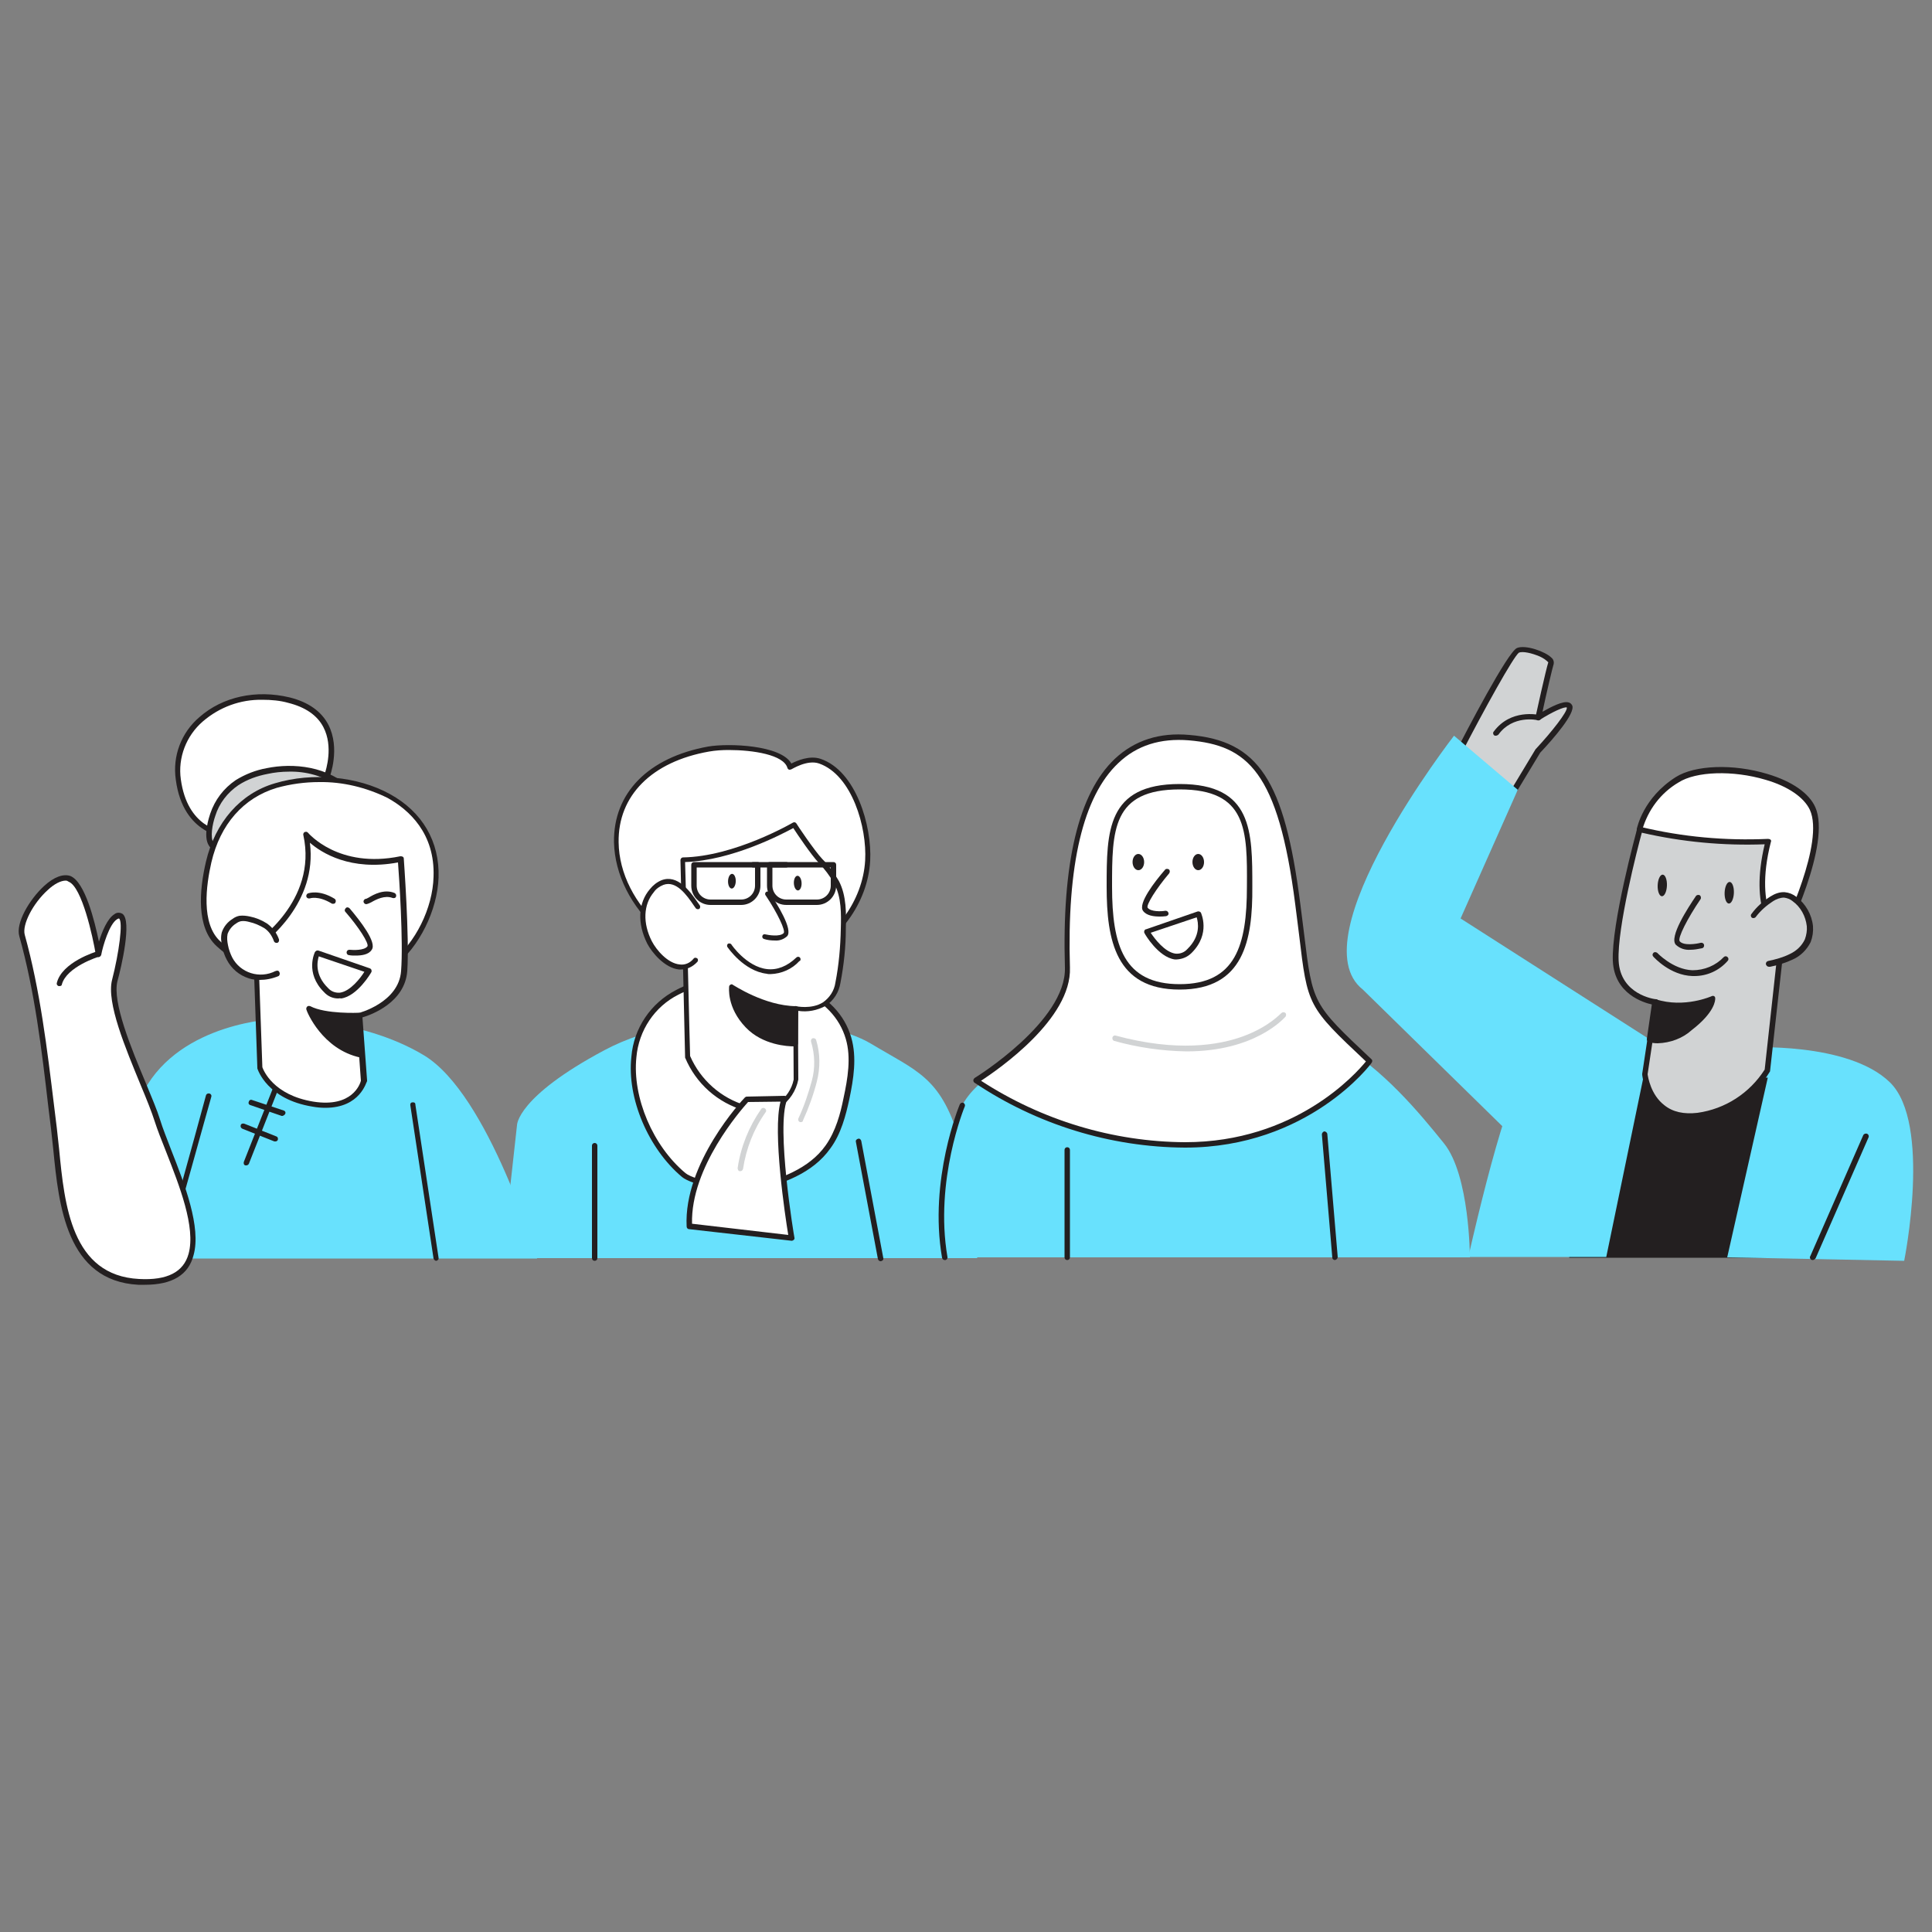 <svg transform="scale(1)" version="1.1" id="Layer_1" xmlns="http://www.w3.org/2000/svg" xmlns:xlink="http://www.w3.org/1999/xlink" x="0px" y="0px" viewBox="0 0 500 500" xml:space="preserve" class="show_show__wrapper__graphic__5Waiy "><rect x="0" y="0" width="500" height="500" fill="#808080" stroke="none"/><title>React</title><style type="text/css">
	.st0{fill:#68E1FD;}
	.st1{fill:#FFFFFF;}
	.st2{fill:#231F20;}
	.st3{fill:#D1D3D4;}
	.st4{fill:none;}
</style><g id="Character_Female_1"><path class="st0" d="M133.8,291.2c0,0-0.1-7.3,22.6-19.4s57-8.9,69-1.7s17.9,8.6,22.8,24.5c3,10.1,4.6,20.5,4.7,31H130L133.8,291.2
		z"></path><path class="st1" d="M176.9,304.1c2.7,2.2,14.8,4.4,17.6,3.7c7.4-1.9,15.2-4.5,19.8-11c2.6-3.6,3.8-8.1,4.8-12.5
		c1.1-5.1,2-10.6,0.6-15.6c-5-17-31.2-18.8-44.3-11.9C156.5,266.8,163.7,293.1,176.9,304.1z"></path><path class="st2" d="M192.9,308.6c-4.6,0-14-2-16.4-4l0,0c-8.7-7.3-14.3-20.4-13.1-31.1c0.6-7.4,5-13.9,11.6-17.3
		c9-4.8,22.7-5.2,32.6-1c6.6,2.8,11,7.4,12.7,13.3c1.5,5.2,0.6,10.7-0.5,16c-0.9,4.1-2.1,8.9-4.9,12.7c-4.6,6.5-12.4,9.2-20.2,11.2
		C194.1,308.6,193.5,308.7,192.9,308.6z M177.4,303.6c2.4,2,14.2,4.2,16.9,3.5c7.5-1.9,15.1-4.6,19.4-10.7c2.6-3.7,3.8-8.2,4.6-12.2
		c1.1-5.1,2-10.5,0.6-15.3c-1.6-5.5-5.7-9.8-11.9-12.5c-9.4-4-22.8-3.5-31.4,1c-6.2,3.1-10.3,9.3-10.9,16.2
		C163.6,284,169,296.6,177.4,303.6L177.4,303.6z"></path><path class="st1" d="M183.5,193.8c-12.7,2.2-24.1,9.9-23.9,24.1c0.2,8.7,4.8,16.8,11.4,22.5c9.6,8.4,23.7,11.7,35.5,7
		c10-4,17.6-14,18.2-24.8c0.5-8.6-3.3-22.6-12.3-25.7c-3.4-1.2-7.7,1.5-7.7,1.5C202.9,193.5,188.8,192.9,183.5,193.8z"></path><path class="st2" d="M195.1,250.2c-9,0-17.7-3.3-24.6-9.2c-7.2-6.3-11.4-14.7-11.6-23c-0.2-12.8,8.9-22,24.4-24.8
		c5.3-0.9,18.8-0.4,21.5,4.4c1.4-0.7,4.7-2.2,7.6-1.2c9.1,3.1,13.3,17.3,12.8,26.4c-0.6,10.9-8.2,21.3-18.6,25.4
		C203,249.6,199,250.3,195.1,250.2z M188.6,194.1c-1.7,0-3.4,0.1-5.1,0.4l0,0c-14.8,2.6-23.6,11.4-23.4,23.5c0.1,8,4.2,16,11.1,22.1
		c9.7,8.5,23.8,11.3,34.9,6.9c9.9-3.9,17.2-13.9,17.8-24.3c0.5-8.6-3.4-22.1-11.9-25.1c-3.1-1.1-7.1,1.5-7.2,1.5
		c-0.2,0.1-0.4,0.1-0.6,0.1c-0.2-0.1-0.3-0.2-0.4-0.4C202.9,195.3,194.8,194.1,188.6,194.1L188.6,194.1z M183.5,193.8L183.5,193.8z"></path><path class="st1" d="M206,261l0.1,18.5c0,0-1.9,10.4-13.2,7.2c-6.7-2-12.3-6.8-15-13.3c0,0-0.9-39.1-1.2-50.9
		c13.7-0.2,28.8-9,28.8-9s4.7,7.1,6.8,9.3c1.6,1.7,3.1,3.6,4.2,5.6c1.9,3.6,1.8,8,1.7,12c0,4.7-0.5,9.4-1.4,14
		C215.1,263.2,206,261,206,261z"></path><path class="st2" d="M196.9,288c-1.4,0-2.8-0.2-4.2-0.6c-7-2-12.6-7-15.4-13.7c0-0.1,0-0.1,0-0.2c0-0.4-0.9-39.2-1.2-50.9
		c0-0.2,0.1-0.3,0.2-0.5c0.1-0.1,0.3-0.2,0.4-0.2c13.4-0.2,28.3-8.9,28.5-9c0.3-0.2,0.7-0.1,0.9,0.2c0,0.1,4.7,7.1,6.7,9.2
		c1.7,1.7,3.1,3.6,4.3,5.7c2,3.8,1.9,8.5,1.8,12.3c0,4.7-0.5,9.4-1.4,14.1c-0.4,2.4-1.7,4.5-3.8,5.9c-2.2,1.2-4.7,1.7-7.2,1.3
		l0.1,17.8c-0.6,2.9-2.2,5.4-4.6,7C200.6,287.5,198.8,288,196.9,288z M178.6,273.3c2.7,6.2,8,10.9,14.5,12.8
		c3.4,0.9,6.1,0.7,8.3-0.6c2-1.5,3.5-3.6,4-6.1l-0.1-18.4c0-0.2,0.1-0.4,0.2-0.5c0.2-0.1,0.4-0.2,0.5-0.1c0,0,4,0.9,7-1
		c1.7-1.2,2.9-3,3.2-5.1c0.9-4.6,1.3-9.2,1.4-13.9c0.1-3.8,0.2-8.2-1.7-11.7c-1.1-2-2.5-3.8-4.1-5.5c-1.8-1.9-5.4-7.2-6.5-8.9
		c-2.8,1.5-15.8,8.4-28,8.8C177.7,235.3,178.5,271.1,178.6,273.3L178.6,273.3z"></path><path class="st2" d="M205.9,270.1c0,0-7.5,0.3-12.4-4.7s-4.1-10.1-4.1-10.1s8.1,5.5,16.6,5.7L205.9,270.1z"></path><path class="st2" d="M205.5,270.8c-1.6,0-8.1-0.3-12.5-4.9c-5-5.2-4.3-10.4-4.3-10.6c0-0.2,0.2-0.4,0.4-0.5
		c0.2-0.1,0.4-0.1,0.6,0.1c0.1,0,8.1,5.4,16.3,5.5c0.3,0,0.6,0.3,0.6,0.6c0,0,0,0,0,0l-0.1,9.1c0,0.3-0.3,0.6-0.6,0.6L205.5,270.8z
		 M205.9,270.1L205.9,270.1z M190,256.5c0.2,3.2,1.7,6.3,4,8.5c3.8,4,9.5,4.5,11.3,4.5l0.1-7.9C198.6,261.3,192.3,257.9,190,256.5z"></path><path class="st1" d="M198.7,231.4c0,0,6,8.9,4.6,10.5s-5.4,0.5-5.4,0.5"></path><path class="st2" d="M200.5,243.4c-0.9,0-1.9-0.1-2.8-0.4c-0.3-0.1-0.5-0.4-0.4-0.8c0.1-0.3,0.4-0.5,0.7-0.4
		c0.9,0.2,3.8,0.7,4.8-0.3c0.6-0.6-1.6-5.2-4.6-9.7c-0.2-0.2-0.3-0.6,0-0.9c0.2-0.2,0.6-0.3,0.9,0c0.1,0.1,0.1,0.1,0.1,0.2
		c1.9,2.8,6.1,9.5,4.5,11.2C202.8,243.1,201.7,243.5,200.5,243.4z"></path><ellipse class="st2" transform="matrix(0.999 -3.925982e-02 3.925982e-02 0.999 -8.817 8.285)" cx="206.5" cy="228.6" rx="1" ry="1.9"></ellipse><ellipse class="st2" transform="matrix(2.966619e-02 -1 1 2.966619e-02 -44.3 410.587)" cx="189.3" cy="228.1" rx="1.9" ry="1"></ellipse><path class="st1" d="M180.6,234.7c-2-2.8-5-7.8-9.1-6.3c-1.1,0.4-2,1.2-2.8,2.1c-3.3,3.9-2.8,9.1-0.6,13.4
		c1.9,3.7,7.8,9.3,11.8,4.6"></path><path class="st2" d="M176.3,250.9c-0.2,0-0.4,0-0.6,0c-3.7-0.4-7-4.4-8.2-6.7c-2.6-5.2-2.4-10.5,0.7-14.1c0.8-1,1.8-1.8,3-2.3
		c4.2-1.6,7.4,2.9,9.4,5.8l0.5,0.7c0.2,0.3,0.1,0.7-0.1,0.9c-0.3,0.2-0.7,0.1-0.9-0.1c0,0,0,0,0,0l-0.5-0.7
		c-1.9-2.8-4.6-6.6-7.9-5.4c-1,0.4-1.9,1-2.5,1.9c-2.7,3.2-2.9,8-0.5,12.7c1.2,2.3,4.1,5.7,7.2,6c1.4,0.2,2.7-0.4,3.6-1.5
		c0.2-0.3,0.6-0.3,0.9-0.1s0.3,0.6,0.1,0.9C179.3,250.2,177.8,250.9,176.3,250.9z"></path><path class="st2" d="M199.4,252.1c-0.3,0-0.7,0-1-0.1c-5.9-0.7-10-6.7-10.2-7c-0.1-0.3,0-0.7,0.3-0.8c0.2-0.1,0.5,0,0.7,0.1
		c0,0.1,4,5.9,9.3,6.5c2.6,0.3,5.2-0.7,7.6-3c0.2-0.2,0.6-0.3,0.9,0c0.2,0.2,0.3,0.6,0,0.9c0,0,0,0-0.1,0
		C205,250.8,202.3,252,199.4,252.1z"></path><path class="st2" d="M153.9,326.3c-0.4,0-0.7-0.3-0.7-0.7l0,0v-29.1c0-0.4,0.3-0.7,0.7-0.7c0.4,0,0.7,0.3,0.7,0.7v29.1
		C154.6,326,154.3,326.3,153.9,326.3z"></path><path class="st2" d="M227.9,326.4c-0.3,0-0.6-0.2-0.7-0.6l-5.7-30.3c-0.1-0.4,0.2-0.7,0.6-0.8s0.7,0.2,0.8,0.6l5.7,30.3
		c0.1,0.4-0.2,0.7-0.6,0.8c0,0,0,0,0,0L227.9,326.4z"></path><path class="st1" d="M193.3,284.5c0,0-15.7,16.6-14.9,32.9l26.4,3c0,0-4.8-28.8-1.8-36L193.3,284.5z"></path><path class="st2" d="M204.8,321.1L204.8,321.1l-26.5-3c-0.3,0-0.6-0.3-0.6-0.7c-0.8-16.4,14.4-32.7,15.1-33.4
		c0.1-0.1,0.3-0.2,0.5-0.2l9.7-0.2c0.2,0,0.5,0.1,0.6,0.3c0.1,0.2,0.2,0.4,0.1,0.7c-2.9,7,1.8,35.4,1.9,35.7
		c0.1,0.4-0.2,0.7-0.6,0.8C204.9,321.1,204.8,321.1,204.8,321.1L204.8,321.1z M179.1,316.7l24.9,2.9c-0.8-4.8-4.1-26.8-2-34.5
		l-8.4,0.1C191.8,287.2,178.7,302.1,179.1,316.7L179.1,316.7z"></path><path class="st3" d="M191.6,303.1h-0.1c-0.4,0-0.6-0.4-0.6-0.8c0,0,0,0,0,0c0.8-5.5,2.9-10.7,6.1-15.3c0.2-0.3,0.7-0.4,1-0.1
		c0,0,0,0,0,0c0.3,0.2,0.4,0.7,0.1,1c0,0,0,0,0,0c-3.1,4.4-5,9.4-5.8,14.6C192.2,302.9,191.9,303.1,191.6,303.1z"></path><path class="st3" d="M207.3,290.4c-0.1,0-0.2,0-0.3,0c-0.4-0.2-0.5-0.6-0.4-0.9c0,0,0,0,0,0c1.5-3.2,2.6-6.5,3.5-9.8
		c0.9-3.3,0.8-6.8-0.2-10.1c-0.1-0.4,0.1-0.8,0.4-0.9c0.4-0.1,0.8,0.1,0.9,0.4c1.1,3.5,1.1,7.3,0.2,10.8c-0.9,3.5-2.1,6.8-3.6,10.1
		C207.8,290.3,207.5,290.4,207.3,290.4z"></path><path class="st2" d="M191.8,234.2h-7.9c-2.8,0-5-2.2-5-5v-5.4c0-0.4,0.3-0.7,0.7-0.7h16.5c0.4,0,0.7,0.3,0.7,0.7v5.4
		C196.8,231.9,194.6,234.2,191.8,234.2C191.8,234.2,191.8,234.2,191.8,234.2z M180.3,224.5v4.7c0,2,1.6,3.6,3.6,3.6h7.9
		c2,0,3.6-1.6,3.6-3.6v-4.7H180.3z"></path><path class="st2" d="M211.4,234.2h-7.9c-2.8,0-5-2.2-5-5v-5.4c0-0.4,0.3-0.7,0.7-0.7h16.5c0.4,0,0.7,0.3,0.7,0.7v5.4
		C216.4,231.9,214.2,234.2,211.4,234.2C211.4,234.2,211.4,234.2,211.4,234.2z M199.9,224.5v4.7c0,2,1.6,3.6,3.6,3.6h7.9
		c2,0,3.6-1.6,3.6-3.6v-4.7H199.9z"></path><line class="st4" x1="194.9" y1="223.8" x2="203.5" y2="223.8"></line><path class="st2" d="M203.5,224.5h-8.6c-0.4,0-0.7-0.3-0.7-0.7c0-0.4,0.3-0.7,0.7-0.7h8.6c0.4,0,0.7,0.3,0.7,0.7
		C204.2,224.2,203.9,224.5,203.5,224.5z"></path></g><g id="Character_Male_1"><path class="st0" d="M71.4,263.7c0,0-24.5,0.8-34.1,18.5s-10,43.5-10,43.5h111.7c0,0-12.5-42.5-29.3-52.6S71.4,263.7,71.4,263.7z"></path><path class="st2" d="M44.2,319c-0.1,0-0.2,0-0.3-0.1c-0.3-0.2-0.5-0.6-0.3-0.9c0,0,0,0,0,0c0.5-1,6.1-21.2,9.7-34.5
		c0.1-0.4,0.5-0.6,0.9-0.5c0.4,0.1,0.6,0.5,0.5,0.8c-1,3.4-9.3,33.6-9.8,34.7C44.8,318.8,44.5,319,44.2,319z"></path><path class="st1" d="M84.6,200.9c0,0,6.2-15.7-9.7-19.7s-30.5,6.5-28.7,20.5S58.7,216,58.7,216L84.6,200.9z"></path><path class="st2" d="M58.7,216.7L58.7,216.7c-0.1,0-11.3-0.4-13.2-14.9c-0.9-6.1,1.4-12.2,6.1-16.2c6-5.3,14.7-7.2,23.4-5.1
		c4.8,1.2,8.2,3.6,10,7.1c3.1,6.1,0.4,13.2,0.3,13.6c-0.1,0.1-0.2,0.3-0.3,0.4l-25.9,15.1C59,216.6,58.8,216.7,58.7,216.7z
		 M67.9,181.1c-5.7-0.1-11.1,1.9-15.4,5.6c-4.3,3.7-6.5,9.4-5.7,15c1.7,12.4,10.3,13.5,11.7,13.6L84,200.4c0.4-1.2,2.3-7.2-0.3-12.2
		c-1.6-3.1-4.7-5.2-9.1-6.3C72.5,181.3,70.2,181.1,67.9,181.1z M84.6,200.9L84.6,200.9z"></path><path class="st3" d="M61.3,202.5c2.4-1.5,5-2.5,7.7-3c7.5-1.5,16.1-0.2,21.3,5.4c-2.5-1.9-5.9-0.4-8.9,0.6
		c-2.6,0.9-5.3,1.3-7.9,2.1c-3.5,1.1-6.7,2.8-9.6,5c-1.7,1.3-5.7,7-7.7,6.9c-3.7-0.3-2.1-6.7-1.4-8.6
		C56.1,207.4,58.3,204.5,61.3,202.5z"></path><path class="st2" d="M56.5,220.2h-0.1c-0.9,0-1.8-0.5-2.3-1.3c-1.7-2.5,0.1-7.7,0.3-8.3c1.2-3.6,3.5-6.6,6.6-8.7l0,0
		c2.4-1.5,5.2-2.6,8-3.1c6.8-1.4,16.1-0.6,22,5.6c0.3,0.3,0.3,0.7,0,1s-0.7,0.3-1,0c-2-1.5-4.8-0.5-7.5,0.4l-0.8,0.3
		c-1.4,0.5-2.9,0.9-4.3,1.2c-1.2,0.3-2.4,0.6-3.5,0.9c-3.4,1.1-6.6,2.7-9.4,4.9c-0.8,0.7-1.6,1.5-2.3,2.4
		C59.8,218.3,58,220.2,56.5,220.2z M74.8,199.7c-1.9,0-3.8,0.2-5.6,0.6c-2.6,0.5-5.2,1.4-7.5,2.9l0,0c-2.8,1.9-5,4.7-6,8
		c-0.7,2-1.4,5.6-0.4,7c0.3,0.4,0.7,0.7,1.2,0.7c0.9,0,3.3-2.6,4.7-4.1c0.8-1,1.6-1.8,2.5-2.6c2.9-2.3,6.3-4,9.8-5.1
		c1.2-0.4,2.4-0.7,3.6-1c1.4-0.3,2.8-0.7,4.2-1.2l0.8-0.2c1.7-0.7,3.5-1.1,5.4-1.3C83.6,200.8,79.2,199.6,74.8,199.7z M61.3,202.5
		L61.3,202.5z"></path><path class="st1" d="M100.6,206c-8.5-4.7-19.9-5.5-29.2-2.7S56.2,213.7,54,223.1c-1.5,6.5-2.7,16.4,2.6,21.2
		c5.8,5.3,12.7,8.1,20.5,9.4c8,1.2,17.9,1.1,24.5-4.1s11-14.4,11.2-22.5C113.2,217,108,210.1,100.6,206z"></path><path class="st2" d="M85,255c-2.7,0-5.4-0.2-8-0.6c-8.5-1.3-15.3-4.4-20.9-9.5c-5.4-4.9-4.5-14.6-2.8-21.9
		c2.4-10.2,8.9-17.7,17.9-20.3c9.7-2.9,21.4-1.8,29.7,2.8l0,0c8.4,4.6,12.9,12.3,12.6,21.6c-0.3,8.5-5,18-11.5,23.1
		C97.2,254,90.7,255,85,255z M82.6,202.4c-3.7,0-7.4,0.5-11,1.5c-8.6,2.6-14.6,9.4-16.9,19.3c-1.3,5.7-2.8,15.9,2.4,20.5
		c5.4,4.9,12,7.9,20.2,9.2c5.9,0.9,16.8,1.6,24-4c6.2-4.8,10.7-13.9,10.9-22c0.4-11.2-6.3-17.3-11.9-20.4l0,0
		C94.8,203.8,88.7,202.3,82.6,202.4L82.6,202.4z"></path><path class="st1" d="M92.9,262.8l1.2,16.9c0,0-1.6,7.9-13.1,6s-13.8-9.5-13.8-9.5l-1.1-31.6c0,0,16.9-10.8,13-28.7
		c0,0,8,9.8,24.5,6.3c0,0,1.5,20.1,0.9,28.9C103.9,260.1,92.9,262.8,92.9,262.8z"></path><path class="st2" d="M84.2,286.7c-1.1,0-2.2-0.1-3.3-0.3c-11.8-1.9-14.2-9.6-14.3-9.9c0-0.1,0-0.1,0-0.2l-1.1-31.6
		c0-0.2,0.1-0.5,0.3-0.6c0.2-0.1,16.5-10.8,12.7-28c-0.1-0.4,0.2-0.8,0.5-0.8c0.3-0.1,0.5,0,0.7,0.2c0.1,0.1,7.9,9.4,23.9,6.1
		c0.2,0,0.4,0,0.6,0.1c0.2,0.1,0.3,0.3,0.3,0.5c0,0.2,1.5,20.3,0.9,29.1c-0.6,8.1-9.2,11.3-11.6,12l1.2,16.3c0,0.1,0,0.1,0,0.2
		C94.8,279.9,93.3,286.7,84.2,286.7z M67.9,276.2c0.3,0.8,2.8,7.2,13.2,8.9c10.1,1.6,12.1-4.6,12.3-5.4l-1.2-16.8
		c0-0.3,0.2-0.6,0.5-0.7c0.1,0,10.5-2.7,11.1-10.9c0.6-7.7-0.5-24.3-0.8-28.1c-12.3,2.3-19.8-2.5-22.8-5.1
		c2,15.5-11.1,25.5-13.4,27.1L67.9,276.2z"></path><path class="st1" d="M71.4,243.4c-0.5-1.5-1.5-2.8-2.8-3.7c-1.3-0.8-2.7-1.4-4.1-1.7c-0.8-0.3-1.6-0.3-2.4-0.2
		c-0.6,0.1-1.1,0.4-1.5,0.7c-1.2,0.7-2.1,1.8-2.5,3.1c-0.2,1.1-0.2,2.2,0.1,3.2c0.2,1.2,0.6,2.3,1.1,3.4c2.3,4.4,7.7,6.1,12.1,3.8
		c0,0,0.1,0,0.1-0.1"></path><path class="st2" d="M67.2,253.6c-0.9,0-1.9-0.1-2.8-0.4c-2.5-0.8-4.5-2.5-5.7-4.8c-0.6-1.1-1-2.3-1.2-3.5
		c-0.3-1.2-0.4-2.4-0.1-3.6c0.5-1.5,1.5-2.7,2.8-3.5c0.5-0.4,1.2-0.7,1.8-0.8c0.9-0.1,1.8,0,2.7,0.2c1.5,0.3,3,0.9,4.4,1.8
		c1.4,1,2.5,2.4,3.1,4.1c0.1,0.4-0.1,0.8-0.4,0.9c-0.4,0.1-0.8-0.1-0.9-0.4l0,0c-0.5-1.4-1.3-2.6-2.5-3.4c-1.2-0.7-2.5-1.3-3.9-1.6
		c-0.7-0.2-1.4-0.3-2.1-0.2c-0.5,0.1-0.9,0.3-1.3,0.6c-1,0.6-1.8,1.6-2.2,2.7c-0.2,1-0.1,1.9,0.1,2.9c0.2,1.1,0.6,2.2,1.1,3.2
		c2.1,4,7.1,5.6,11.2,3.5c0,0,0.1,0,0.1,0c0.3-0.2,0.8-0.1,0.9,0.3c0,0,0,0,0,0c0.2,0.3,0.1,0.8-0.2,1c0,0,0,0,0,0
		C70.4,253.3,68.8,253.6,67.2,253.6z"></path><path class="st1" d="M90.1,235.6c0,0,6.9,8.1,5.7,9.8s-5.3,1.1-5.3,1.1"></path><path class="st2" d="M92,247.3c-0.5,0-1.1,0-1.6-0.1c-0.4,0-0.7-0.3-0.7-0.7c0-0.4,0.3-0.7,0.7-0.7c0,0,0.1,0,0.1,0
		c0.9,0.1,3.8,0.2,4.6-0.9c0.4-0.8-2.3-5-5.7-8.9c-0.3-0.3-0.2-0.7,0.1-1c0.3-0.3,0.7-0.2,1,0.1c2.7,3.2,7.1,8.8,5.7,10.7
		C95.4,247.1,93.5,247.3,92,247.3z"></path><path class="st1" d="M95.3,251.2L82,246.6c0,0-2.5,4.9,2.3,9.6C89.5,261.3,95.3,251.2,95.3,251.2z"></path><path class="st2" d="M87.5,258.4c-1.4,0-2.7-0.6-3.6-1.6c-5.1-5-2.4-10.4-2.4-10.4c0.2-0.3,0.5-0.5,0.9-0.4l13.3,4.6
		c0.2,0.1,0.4,0.2,0.4,0.4c0.1,0.2,0.1,0.4,0,0.6c-0.1,0.2-3.6,6.2-7.8,6.8C87.9,258.3,87.7,258.4,87.5,258.4z M82.5,247.5
		c-0.4,1.3-1.1,4.8,2.4,8.2c0.8,0.9,1.9,1.3,3.1,1.2c2.7-0.4,5.3-3.8,6.3-5.4L82.5,247.5z"></path><path class="st2" d="M86.2,233.9c-0.1,0-0.3,0-0.4-0.1c-3.5-2.1-5.6-1.3-5.6-1.3c-0.4,0.1-0.8-0.1-0.9-0.4c-0.1-0.3,0-0.7,0.4-0.9
		c0.1,0,2.8-1.1,6.9,1.4c0.3,0.2,0.4,0.6,0.2,1C86.7,233.8,86.5,233.9,86.2,233.9L86.2,233.9z"></path><path class="st2" d="M94.8,234c-0.2,0-0.4-0.1-0.5-0.2c-0.3-0.3-0.3-0.7,0-1c0.1-0.1,0.3-0.2,0.5-0.2l0.6-0.3
		c1.3-0.8,4-2.3,6.7-1.2c0.4,0.2,0.5,0.6,0.4,0.9c-0.1,0.4-0.5,0.5-0.9,0.4c0,0,0,0,0,0c-2-0.8-4.3,0.4-5.5,1.1
		C95.7,233.7,95.3,233.9,94.8,234z"></path><path class="st2" d="M92.9,262.8c0,0-8.8,0.4-13-1.8c0,0,3.9,9.9,13.5,11.9L92.9,262.8z"></path><path class="st2" d="M93.5,273.7h-0.2c-9.9-2.1-13.9-11.9-14-12.4c-0.1-0.3,0-0.6,0.2-0.8c0.2-0.2,0.5-0.2,0.8-0.1
		c4,2.1,12.5,1.7,12.6,1.7c0.4,0,0.7,0.3,0.7,0.7l0.5,10.2c0,0.2-0.1,0.4-0.2,0.6C93.8,273.7,93.6,273.7,93.5,273.7z M81.4,262.4
		c1.5,2.7,5.1,8,11.4,9.7l-0.5-8.5C90.4,263.6,85.2,263.6,81.4,262.4z"></path><path class="st1" d="M49.5,324.7c2.6-9.6-6.2-26.4-8.7-34.8c-2.3-7.8-13-28.2-11-36.2c0,0,4.9-19.4,0.2-16.5
		c-2.6,1.6-4.5,9.6-4.5,9.6s-2.9-17.6-7.5-19.4s-13.7,9.8-12.3,14.7c4.5,16.2,6.2,33.3,8.3,49.9c1.8,14.9,1.5,38.7,21.9,39.8
		C44.3,332.2,48.2,329.3,49.5,324.7z"></path><path class="st2" d="M37.5,332.5c-0.5,0-1.1,0-1.7,0c-18.6-1-20.6-20.6-22-34.9c-0.2-1.9-0.4-3.8-0.6-5.5l-0.7-5.7
		C10.8,271.7,9,256.6,5,242.3c-1-3.4,2.6-9.5,6.4-13c2.6-2.4,5-3.2,6.8-2.6c3.8,1.5,6.3,11.7,7.4,17c0.8-2.6,2.2-6,4-7.1
		c0.6-0.5,1.4-0.5,2.1-0.1c2.5,1.8-0.3,13.8-1.3,17.4c-1.4,5.4,3.6,17.5,7.3,26.3c1.6,3.9,3,7.2,3.7,9.5s1.8,5,2.9,7.9
		c3.5,8.9,7.8,20,5.8,27.2l0,0C48.8,330,44.5,332.5,37.5,332.5z M17,227.9c-1.2,0-2.9,0.8-4.6,2.4c-3.9,3.5-6.7,9-6,11.6
		c4,14.4,5.8,29.6,7.6,44.3l0.7,5.7c0.2,1.7,0.4,3.6,0.6,5.5c1.4,14.5,3.2,32.7,20.7,33.6c7.3,0.4,11.5-1.8,12.8-6.5
		c1.9-6.9-2.4-17.7-5.8-26.4c-1.2-3-2.3-5.8-3-8s-2-5.5-3.6-9.3c-3.9-9.5-8.9-21.3-7.4-27.2c1.8-7,2.9-15.1,1.8-15.9
		c0,0-0.2,0-0.5,0.2c-2,1.2-3.7,7-4.1,9.2c-0.1,0.3-0.4,0.6-0.7,0.6c-0.3,0-0.6-0.3-0.7-0.6c-0.8-4.8-3.6-17.5-7-18.9
		C17.5,228,17.3,227.9,17,227.9z M49.5,324.7L49.5,324.7z"></path><path class="st2" d="M15.4,255.2h-0.2c-0.4-0.1-0.6-0.5-0.5-0.8c0,0,0,0,0,0c1.3-5.4,10.1-8.1,10.5-8.2c0.4-0.1,0.8,0.1,0.9,0.5
		s-0.1,0.8-0.5,0.9l0,0c-0.1,0-8.4,2.6-9.6,7.2C16,255,15.8,255.2,15.4,255.2z"></path><path class="st2" d="M112.9,326.3c-0.3,0-0.6-0.3-0.7-0.6l-6-39.6c-0.1-0.4,0.1-0.8,0.5-0.8c0.4-0.1,0.8,0.1,0.8,0.5
		c0,0,0,0.1,0,0.1l6,39.6c0.1,0.4-0.2,0.7-0.6,0.8c0,0,0,0,0,0L112.9,326.3z"></path><path class="st2" d="M63.8,301.6c-0.1,0-0.2,0-0.3,0c-0.4-0.1-0.5-0.5-0.4-0.9c0,0,0,0,0,0l7.5-19c0.1-0.4,0.5-0.5,0.9-0.4
		c0.4,0.1,0.5,0.5,0.4,0.9c0,0,0,0,0,0l-7.5,19C64.3,301.4,64,301.6,63.8,301.6z"></path><path class="st2" d="M73.1,288.8c-0.1,0-0.1,0-0.2,0l-8.1-2.8c-0.4-0.1-0.6-0.5-0.4-0.9c0.1-0.4,0.5-0.6,0.9-0.4c0,0,0,0,0,0
		l8.1,2.7c0.4,0.1,0.6,0.5,0.4,0.9C73.6,288.6,73.4,288.7,73.1,288.8L73.1,288.8z"></path><path class="st2" d="M71.3,295.4c-0.1,0-0.2,0-0.3,0l-8.3-3.3c-0.4-0.2-0.5-0.6-0.4-0.9c0.1-0.4,0.5-0.5,0.9-0.4c0,0,0,0,0,0
		l8.3,3.3c0.4,0.1,0.5,0.6,0.4,0.9C71.8,295.2,71.6,295.4,71.3,295.4z"></path></g><g id="Character_Female_2"><path class="st0" d="M247.1,290.6c3-9.5,8.4-12.9,31.1-25s56-3,68,4.2s20.8,17.8,27.5,26.1s6.7,29.5,6.7,29.5H244.5
		C244.5,325.4,244.2,300.1,247.1,290.6z"></path><line class="st4" x1="345.5" y1="325.4" x2="342.8" y2="293.4"></line><path class="st2" d="M345.5,326.1c-0.4,0-0.7-0.3-0.7-0.6l-2.7-31.9c0-0.4,0.3-0.7,0.6-0.8c0.4,0,0.7,0.3,0.8,0.6l2.7,31.9
		C346.2,325.7,345.9,326,345.5,326.1C345.5,326.1,345.5,326.1,345.5,326.1L345.5,326.1z"></path><path class="st1" d="M307.8,190.9c16.2,1.4,23.8,9.2,28.1,43c3.4,26.6,1.2,24.5,18.5,40.8c0,0-15.8,21.6-47.8,21.6
		s-54.1-16.6-54.1-16.6s24.2-14.8,23.7-29.3C274.7,199.9,291.6,189.5,307.8,190.9z"></path><path class="st2" d="M306.7,297c-19.4-0.1-38.4-6-54.5-16.8c-0.2-0.1-0.3-0.4-0.3-0.6c0-0.2,0.1-0.4,0.3-0.6
		c0.2-0.1,23.8-14.7,23.4-28.6c-0.8-26.9,3.5-45.1,12.9-54c5.1-4.8,11.6-6.9,19.3-6.2l0,0c17.9,1.5,24.6,11.7,28.7,43.6
		c0.4,3,0.7,5.6,1,7.9c2.2,18.1,2.2,18.1,17.3,32.3l0.1,0.1c0.3,0.2,0.3,0.6,0.1,0.9C354.9,275.3,338.6,297,306.7,297z M253.9,279.7
		c15.7,10.2,34.1,15.8,52.8,15.9c28.5,0,44.2-17.7,46.8-20.9c-15.1-14.2-15.1-14.3-17.3-32.8c-0.3-2.3-0.6-4.9-1-7.9
		c-4.4-34.4-12.4-41.1-27.5-42.4c-7.4-0.6-13.5,1.3-18.3,5.9c-9.1,8.6-13.3,26.4-12.5,52.9C277.4,263.7,258.3,276.8,253.9,279.7z"></path><ellipse class="st1" cx="305.3" cy="229.5" rx="18.1" ry="25.9"></ellipse><path class="st2" d="M305.3,256.1c-16.6,0-18.9-12.8-18.9-26.6c0-14.3,0-26.6,18.9-26.6s18.8,12.3,18.8,26.6
		C324.2,243.3,321.9,256.1,305.3,256.1z M305.3,204.3c-17.5,0-17.5,10.6-17.5,25.2c0,15.1,3,25.2,17.5,25.2s17.4-10.1,17.4-25.2
		C322.8,214.9,322.8,204.3,305.3,204.3z"></path><path class="st1" d="M302,225.5c0,0-6.9,8.1-5.7,9.8s5.2,1.1,5.2,1.1"></path><path class="st2" d="M300.1,237.2c-1.4,0-3.4-0.2-4.3-1.5c-1.3-1.9,3-7.5,5.7-10.6c0.2-0.3,0.7-0.3,1-0.1c0,0,0,0,0,0
		c0.3,0.2,0.3,0.7,0.1,1c0,0,0,0,0,0c-3.4,4-6,8.2-5.6,8.9c0.8,1.1,3.6,1,4.6,0.8c0.4,0,0.7,0.2,0.8,0.6c0.1,0.4-0.2,0.7-0.6,0.8
		c0,0,0,0,0,0C301.1,237.2,300.6,237.2,300.1,237.2z"></path><ellipse class="st2" transform="matrix(1 -5.585025e-03 5.585025e-03 1 -1.242 1.649)" cx="294.6" cy="223.1" rx="1.5" ry="2.1"></ellipse><ellipse class="st2" transform="matrix(1 -5.585025e-03 5.585025e-03 1 -1.241 1.736)" cx="310.1" cy="223.1" rx="1.5" ry="2.1"></ellipse><path class="st1" d="M296.8,241.1l13.3-4.6c0,0,2.5,4.9-2.3,9.6C302.6,251.2,296.8,241.1,296.8,241.1z"></path><path class="st2" d="M304.6,248.3c-0.2,0-0.4,0-0.6,0c-4.2-0.6-7.7-6.5-7.8-6.8c-0.2-0.3-0.1-0.8,0.3-1c0,0,0.1,0,0.1,0l13.3-4.6
		c0.3-0.1,0.7,0,0.9,0.3c0,0.1,2.6,5.4-2.4,10.4C307.3,247.7,306,248.2,304.6,248.3z M297.8,241.4c1,1.5,3.6,5,6.4,5.4
		c1.2,0.1,2.3-0.3,3.1-1.2c3.5-3.4,2.8-6.9,2.4-8.2L297.8,241.4z"></path><path class="st2" d="M276.2,326.1c-0.4,0-0.7-0.3-0.7-0.7v0v-27.8c0-0.4,0.3-0.7,0.7-0.7c0.4,0,0.7,0.3,0.7,0.7v27.8
		C276.9,325.8,276.6,326.1,276.2,326.1z"></path><path class="st3" d="M307.1,272.1c-6.3-0.1-12.6-1-18.7-2.7c-0.4-0.1-0.6-0.5-0.5-0.9c0.1-0.4,0.5-0.6,0.8-0.5c0,0,0,0,0,0
		c15.9,4.3,26.7,2.5,33,0.2c6.8-2.5,9.8-6,9.9-6c0.3-0.3,0.7-0.3,1-0.1c0.3,0.2,0.3,0.7,0.1,1c0,0,0,0,0,0
		C332.2,263.6,324.8,272.1,307.1,272.1z"></path><path class="st2" d="M244.5,326.1c-0.3,0-0.6-0.2-0.7-0.6c-3.5-20.2,4.5-39.5,4.6-39.7c0.2-0.4,0.6-0.5,0.9-0.4
		c0.4,0.2,0.5,0.6,0.4,0.9c0,0,0,0,0,0c-0.1,0.2-7.9,19.2-4.5,39c0.1,0.4-0.2,0.7-0.5,0.8c0,0,0,0,0,0L244.5,326.1z"></path></g><g id="Character_Male_2"><path class="st3" d="M377,195.8c0,0,13.6-26.5,15.9-27.4s9,1.8,8.5,3.2s-3.3,14.1-3.3,14.1s7.3-4.7,8.1-2.8s-8.2,11.4-8.2,11.4
		l-12.2,20.3L377,195.8z"></path><path class="st2" d="M385.8,215.3L385.8,215.3c-0.3,0-0.5-0.2-0.6-0.4l-8.9-18.8c-0.1-0.2-0.1-0.4,0-0.6
		c3.2-6.3,13.9-26.8,16.3-27.8c2.2-0.9,7.3,0.9,8.9,2.5c0.5,0.4,0.7,1,0.6,1.6c-0.3,0.9-2,8.1-2.9,12.4c2.1-1.2,5.3-2.9,6.8-2.4
		c0.4,0.1,0.7,0.4,0.9,0.8c0.8,2-4.8,8.5-8.3,12.2L386.4,215C386.3,215.2,386.1,215.3,385.8,215.3z M377.8,195.8l8.1,17.2l11.5-19.1
		c0,0,0.1-0.1,0.1-0.1c4-4.3,8.2-9.6,8-10.7c-0.6-0.3-3.9,1.2-7,3.2c-0.2,0.2-0.6,0.2-0.8,0c-0.2-0.2-0.4-0.5-0.3-0.8
		c0.1-0.5,2.7-12.3,3.3-14.1c-0.6-0.6-1.3-1.1-2.2-1.5c-2.1-0.9-4.4-1.4-5.4-1C391.7,169.9,384.2,183.4,377.8,195.8L377.8,195.8z"></path><path class="st0" d="M378,237.7l14.8-33.3l-16.5-14c0,0-40.6,52.3-23.6,65.7l38.8,38l35.6-25L378,237.7z"></path><path class="st1" d="M424.3,214.7c0,0,1.5-7.6,9.7-12.9s31-1.8,35.1,7.5s-8,33.6-8,33.6l-38.9,10.5L424.3,214.7z"></path><path class="st2" d="M422.2,254c-0.4,0-0.7-0.3-0.7-0.7c0,0,0,0,0-0.1l2.1-38.6c0,0,0-0.1,0-0.1c0.1-0.3,1.6-8,10.1-13.4
		c4.9-3.1,14.8-3.5,23.7-0.8c6.4,1.9,10.8,5,12.4,8.6c4.2,9.5-7.5,33.2-8,34.2c-0.1,0.2-0.3,0.3-0.5,0.4L422.4,254
		C422.3,254,422.3,254,422.2,254z M425,214.8l-2,37.6l37.6-10.1c1.3-2.8,11.6-24.3,7.8-32.7c-1.5-3.2-5.6-6.1-11.5-7.8
		c-8.4-2.5-18-2.2-22.5,0.7C429.8,205.2,426.5,209.6,425,214.8z"></path><path class="st2" d="M459.2,325.4c2.8-20.9,4.6-41.5,2.3-45.4c-7.9-13.5-43.6-5.2-50.2-2.2c-2.6,1.2-1,22.3-5.2,47.7H459.2z"></path><path class="st0" d="M492.8,326.3c0,0,7.2-35.6-3.7-46.2s-37-9-37-9s-41.3-5.7-54,0.8c-5.2,2.7-11.8,25.9-18.1,53.4h35.7l9.8-47.4
		l32,1L447,325.4L492.8,326.3z"></path><path class="st3" d="M428.4,259.4l-2.8,18.6c0,0,1.3,12.3,13.7,10.8c7.5-1,14.1-5.3,18-11.7l3.8-34.2c0,0-8.4-5.8-3.6-25
		c-11.2,0.6-22.4-0.5-33.3-3.1c0,0-6.6,24.4-6.2,34C418.4,258.4,428.4,259.4,428.4,259.4z"></path><path class="st2" d="M437.3,289.6c-2.7,0.1-5.4-0.8-7.5-2.4c-4.2-3.3-4.8-8.9-4.8-9.1c0-0.1,0-0.1,0-0.2l2.7-17.9
		c-2.4-0.5-9.9-2.8-10.3-11.3c-0.4-9.6,6-33.2,6.3-34.2c0.1-0.4,0.5-0.6,0.9-0.5c10.8,2.6,21.9,3.6,33,3.1c0.2,0,0.5,0.1,0.6,0.2
		c0.2,0.2,0.2,0.4,0.1,0.6c-4.7,18.4,3.2,24.2,3.3,24.3c0.2,0.2,0.3,0.4,0.3,0.7l-3.8,34.2c0,0.1,0,0.2-0.1,0.3
		c-4,6.6-10.9,11.1-18.5,12.1C438.7,289.6,438,289.6,437.3,289.6z M426.4,278c0.1,0.7,0.8,5.3,4.3,8c2.2,1.8,5.1,2.4,8.6,2
		c7.2-1,13.5-5.1,17.4-11.2l3.7-33.7c-1.6-1.4-7.7-7.8-3.7-24.6c-10.7,0.4-21.4-0.6-31.8-3c-1.1,4-6.4,24.6-6,33.1
		c0.4,8.8,9.3,10,9.7,10c0.2,0,0.4,0.1,0.5,0.3c0.1,0.2,0.2,0.4,0.1,0.5L426.4,278z"></path><path class="st2" d="M427,269.1c0,0,4.7,1.5,10.7-3s5.8-7.6,5.8-7.6s-7.3,3.4-15,0.9L427,269.1z"></path><path class="st2" d="M429,270c-0.8,0-1.5-0.1-2.3-0.3c-0.3-0.1-0.5-0.4-0.5-0.8l1.4-9.7c0-0.2,0.1-0.4,0.3-0.5
		c0.2-0.1,0.4-0.1,0.6-0.1c7.4,2.4,14.5-0.8,14.5-0.8c0.2-0.1,0.4-0.1,0.6,0c0.2,0.1,0.3,0.3,0.3,0.6c0,0.4,0,3.5-6.1,8.2
		C435.5,268.7,432.3,269.9,429,270z M427,269.1L427,269.1z M427.8,268.6c1.4,0.2,5,0.4,9.5-3c3.4-2.6,4.7-4.7,5.2-5.9
		c-4.3,1.5-9,1.7-13.5,0.6L427.8,268.6z"></path><path class="st3" d="M439.6,232.3c0,0-6.9,10-5.3,11.8s6.1,0.7,6.1,0.7"></path><path class="st2" d="M437.5,245.8c-1.4,0.1-2.7-0.3-3.8-1.3c-1.8-2,3.1-9.5,5.2-12.6c0.2-0.3,0.7-0.4,1-0.2c0.3,0.2,0.4,0.7,0.2,1
		c-3.4,5-6,10.1-5.4,10.9c1,1.2,4.3,0.7,5.4,0.4c0.4-0.1,0.8,0.1,0.9,0.5c0.1,0.4-0.1,0.8-0.5,0.9c0,0,0,0,0,0
		C439.5,245.6,438.5,245.8,437.5,245.8z"></path><path class="st2" d="M438.5,252.6H438c-5.8-0.2-9.9-4.8-10.1-5c-0.3-0.3-0.3-0.7,0-1c0,0,0,0,0,0c0.3-0.3,0.7-0.2,1,0c0,0,0,0,0,0
		c0,0,4,4.3,9.1,4.5c3.1,0,6-1.2,8.1-3.4c0.3-0.3,0.7-0.3,1,0c0.3,0.3,0.3,0.7,0,1c0,0,0,0,0,0C444.9,251.2,441.8,252.6,438.5,252.6
		z"></path><ellipse class="st2" transform="matrix(3.856220e-02 -0.999 0.999 3.856220e-02 199.5 669.286)" cx="447.6" cy="231" rx="2.8" ry="1.2"></ellipse><ellipse class="st2" transform="matrix(3.856220e-02 -0.999 0.999 3.856220e-02 184.838 650.192)" cx="430.3" cy="229" rx="2.8" ry="1.2"></ellipse><path class="st3" d="M453.9,237c1.3-1.7,2.9-3.2,4.7-4.3c1-0.7,2.1-1,3.3-1c0.9,0.1,1.8,0.5,2.6,1.1c2.3,1.7,3.7,4.2,4,7.1
		c0.1,1.3-0.1,2.6-0.5,3.8c-0.9,1.8-2.4,3.3-4.3,4.1c-1.9,0.8-3.8,1.4-5.8,1.8"></path><path class="st2" d="M457.8,250.2c-0.4,0-0.7-0.3-0.8-0.7c0-0.4,0.2-0.7,0.6-0.8c1.9-0.4,3.8-0.9,5.6-1.8c1.7-0.8,3.1-2.1,3.9-3.8
		c0.4-1.1,0.6-2.3,0.5-3.4c-0.3-2.6-1.6-5-3.7-6.5c-0.6-0.5-1.4-0.8-2.2-0.9c-1,0-2,0.4-2.8,0.9c-1.7,1.1-3.3,2.5-4.5,4.1
		c-0.2,0.3-0.7,0.4-1,0.2c-0.3-0.2-0.4-0.7-0.1-1c1.3-1.8,3-3.3,4.9-4.5c1.1-0.7,2.4-1.2,3.7-1.1c1.1,0.1,2.1,0.5,3,1.2
		c2.4,1.8,4,4.6,4.3,7.6c0.1,1.4-0.1,2.8-0.6,4.1c-1,2-2.6,3.6-4.6,4.5c-1.9,0.9-3.9,1.5-5.9,1.9L457.8,250.2z"></path><path class="st0" d="M482.8,305.1c-3.6,4.7-8.5,12-13.7,20.3h13.7V305.1z"></path><line class="st4" x1="469.1" y1="325.4" x2="482.8" y2="294"></line><path class="st2" d="M469.1,326.1c-0.4,0-0.7-0.3-0.7-0.7c0-0.1,0-0.2,0.1-0.3l13.7-31.3c0.2-0.4,0.6-0.5,1-0.4c0,0,0,0,0,0
		c0.4,0.2,0.5,0.6,0.4,0.9c0,0,0,0,0,0l-13.7,31.3C469.7,325.9,469.4,326.1,469.1,326.1z"></path><path class="st2" d="M387.1,190.4c-0.2,0-0.3,0-0.4-0.1c-0.3-0.2-0.4-0.7-0.1-1c4.4-5.9,11.4-4.3,11.7-4.3c0.4,0.1,0.6,0.4,0.6,0.8
		c-0.1,0.4-0.4,0.6-0.8,0.6c0,0,0,0-0.1,0c-0.3-0.1-6.5-1.4-10.2,3.7C387.6,190.3,387.3,190.4,387.1,190.4z"></path></g></svg>